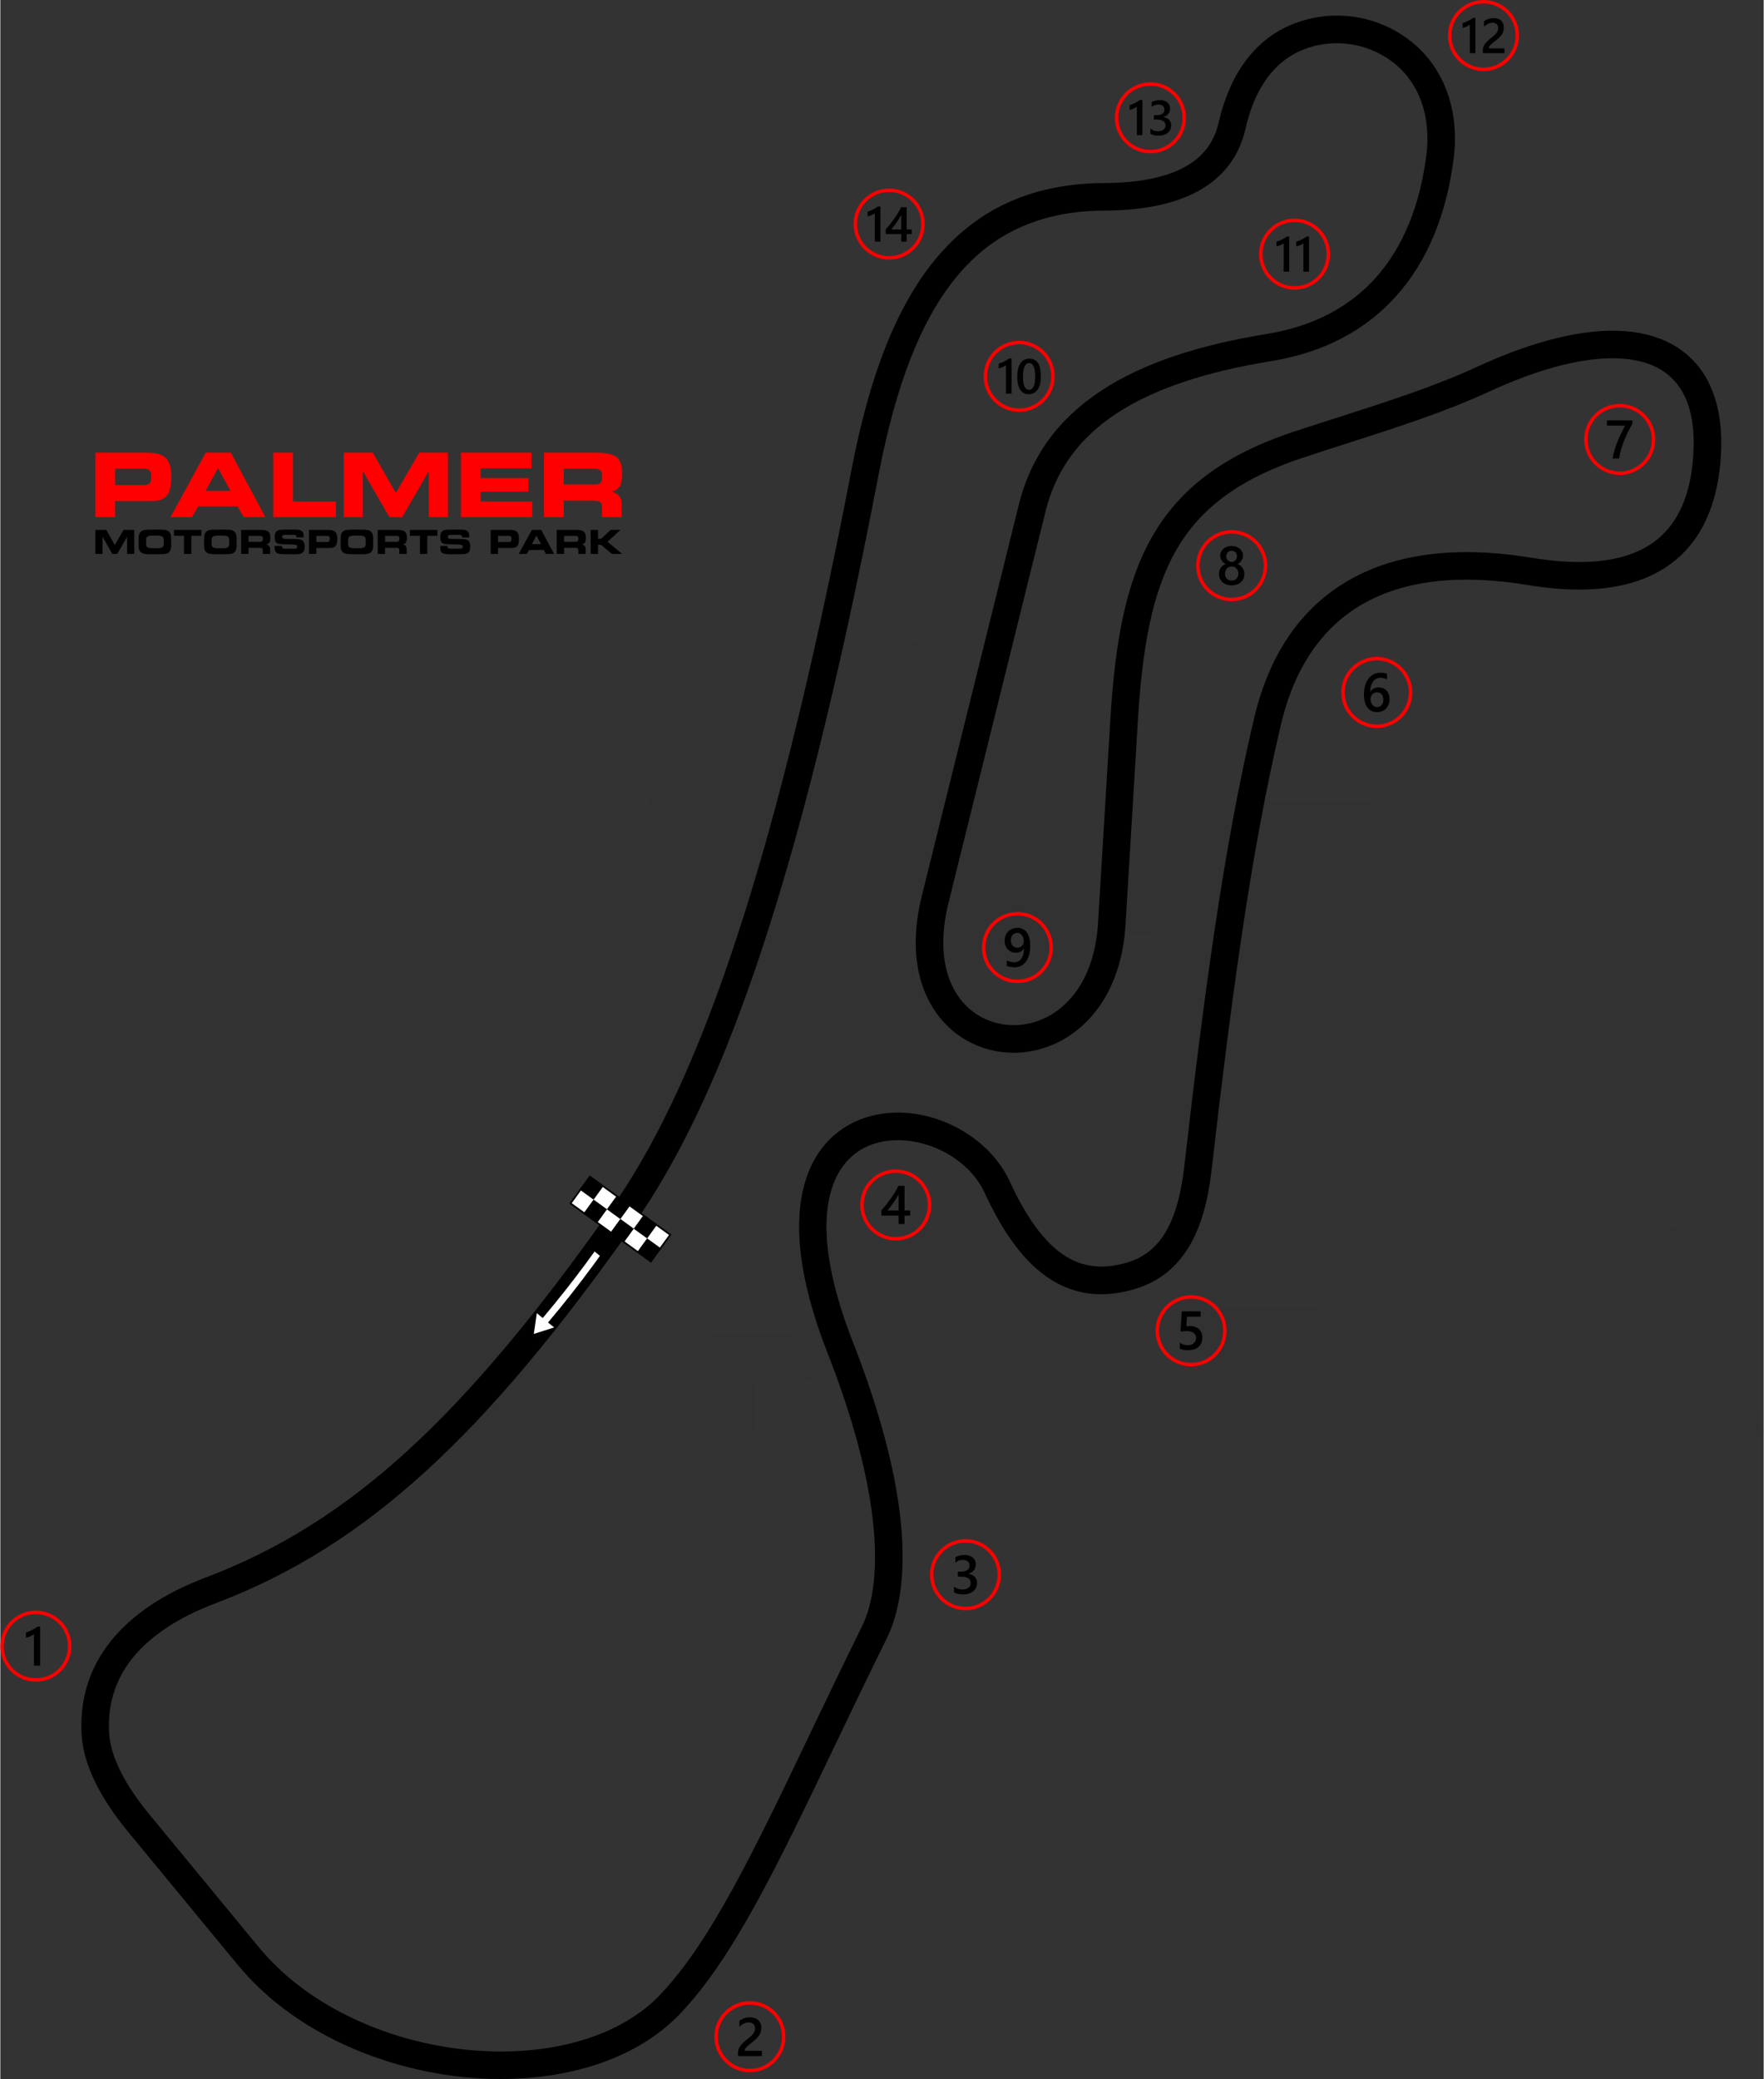 <?xml version="1.0" encoding="UTF-8"?>
<!DOCTYPE svg PUBLIC "-//W3C//DTD SVG 1.1//EN" "http://www.w3.org/Graphics/SVG/1.1/DTD/svg11.dtd">
<!-- Creator: CorelDRAW -->
<svg xmlns="http://www.w3.org/2000/svg" xml:space="preserve" width="2130px" height="2510px" version="1.1" style="shape-rendering:geometricPrecision; text-rendering:geometricPrecision; image-rendering:optimizeQuality; fill-rule:evenodd; clip-rule:evenodd"
viewBox="0 0 407.38 480.24"
 xmlns:xlink="http://www.w3.org/1999/xlink"
 xmlns:xodm="http://www.corel.com/coreldraw/odm/2003">
 <rect x="0" y="0" width="407.38" height="480.24" fill="#333333" stroke="none"/>
 <defs>
  <style type="text/css">
   <![CDATA[
    .str0 {stroke:red;stroke-width:0.8;stroke-miterlimit:22.926}
    .str1 {stroke:black;stroke-width:0.4;stroke-miterlimit:22.926}
    .fil2 {fill:none}
    .fil3 {fill:black}
    .fil4 {fill:white}
    .fil7 {fill:black;fill-rule:nonzero}
    .fil1 {fill:black;fill-rule:nonzero}
    .fil6 {fill:red;fill-rule:nonzero}
    .fil5 {fill:white;fill-rule:nonzero}
    .fil0 {fill:#252223;fill-opacity:0.059}
   ]]>
  </style>
 </defs>
 <g id="Layer_x0020_1">
  <path class="fil0" d="M63.84 332.14c-1.26,0 -2.29,-1.03 -2.29,-2.29l0 -43.85c0,-1.26 1.03,-2.29 2.29,-2.29l7.86 0c1.26,0 2.29,1.03 2.29,2.29l0 18.06 0 16.56 0 0.07 22.23 0c1.66,0 1.95,0.65 0.86,3.2l-3.06 7.07c-0.46,1.05 -0.98,1.18 -1.98,1.18 -9.4,0 -18.8,0 -28.2,0zm150.56 -102.24l30.61 0c3.42,0 5.42,1.51 2.45,6.66l-12.73 22.05c-0.82,1.41 -2.21,2.22 -3.84,2.22 -11.79,0 -23.57,0 -35.35,0 -1.63,0 -3.03,-0.81 -3.85,-2.22l-41.41 -71.74c-0.82,-1.41 -0.82,-3.03 0,-4.44l14.51 -25.14c0.82,-1.41 2.21,-2.22 3.84,-2.22 1.63,0 3.03,0.81 3.85,2.22l41.92 72.61zm-65.79 24.31l12.17 -21.47c0.81,-1.42 2.21,-2.24 3.84,-2.25 1.64,0 3.05,0.81 3.86,2.22l12.39 21.47c0.82,1.41 0.82,3.02 0,4.43 -0.81,1.41 -2.21,2.22 -3.84,2.22l-24.57 0c-1.62,0 -3.01,-0.8 -3.83,-2.2 -0.82,-1.41 -0.83,-3.01 -0.02,-4.42zm63.13 -105.82c1.63,0 3.03,0.81 3.84,2.22l38.09 65.98c0.82,1.41 0.82,3.03 0,4.44 -0.81,1.41 -2.21,2.22 -3.84,2.22l-29.03 0c-1.63,0 -3.03,-0.81 -3.84,-2.22l-23.58 -40.84c-0.74,-1.28 -0.86,-2.39 -0.13,-3.66l14.67 -25.87c0.83,-1.47 2.09,-2.27 3.82,-2.27zm55.34 67.51l-22.1 38.28c-0.82,1.41 -0.82,3.02 0,4.43 0.81,1.41 2.21,2.22 3.84,2.22l29.03 0c1.63,0 3.03,-0.81 3.84,-2.22l38.62 -66.9c0.82,-1.41 0.82,-3.03 0,-4.44 -0.81,-1.41 -2.21,-2.22 -3.84,-2.22l-29.12 0c-4.08,0 -4.22,0.31 -7.61,2.23l-22.92 13.04c-2.25,1.06 -3.11,3.02 -1.9,5.12l4.85 8.4c0.86,1.5 1.05,2.06 3.05,2.06l4.26 0zm-16.91 84.04l-5.56 0c-1.32,0 -1.08,0.28 -2.54,-1.02 -0.94,-0.85 -1.66,-1.52 -2.57,-2.39 -1,-0.97 -0.82,-1.33 0.39,-2.54l9.61 -9.61c0.45,-0.45 0.99,-0.67 1.62,-0.67l9.2 0c1.26,0 2.29,1.03 2.29,2.29l0 43.85c0,1.26 -1.03,2.29 -2.29,2.29l-7.86 0c-1.26,0 -2.29,-1.03 -2.29,-2.29l0 -29.91zm24.05 32.2c-1.26,0 -2.29,-1.03 -2.29,-2.29l0 -6.87c0,-1.26 1.03,-2.29 2.29,-2.29l37.75 0c1.66,0 1.96,0.65 0.86,3.2l-3.06 7.07c-0.45,1.05 -0.98,1.18 -1.97,1.18l-33.58 0zm107.99 -32.4l-8.54 20.88 0 0.07 13.33 0c1.65,0 1.95,0.65 0.86,3.2l-3.07 7.07c-0.45,1.05 -0.98,1.18 -1.97,1.18l-23.46 0c-0.8,0 -1.48,-0.37 -1.91,-1.03 -0.44,-0.66 -0.51,-1.43 -0.2,-2.16l18.8 -44.18c0.37,-0.86 1.17,-1.39 2.11,-1.39l7.84 0c0.94,0 1.74,0.53 2.11,1.39l18.8 44.18c0.86,2.02 0.69,3.19 -1.7,3.19l-8.25 0c-0.95,0 -1.77,-0.55 -2.12,-1.43 -4.2,-10.33 -8.4,-20.66 -12.63,-30.97zm-33.03 -4.58l11.77 0c0.99,0 1.52,-0.13 1.97,-1.18l3.06 -7.07c1.1,-2.55 0.8,-3.2 -0.85,-3.2l-40.16 0c-1,0 -1.52,0.13 -1.97,1.18l-3.07 7.07c-1.09,2.55 -0.79,3.2 0.86,3.2l15.95 0 0 34.67c0,1.27 1.02,2.31 2.29,2.31l7.86 0c1.26,0 2.29,-1.04 2.29,-2.31l0 -34.67zm-74.96 0c-1.26,0 -2.29,-1.03 -2.29,-2.29l0 -6.87c0,-1.26 1.03,-2.29 2.29,-2.29l37.75 0c1.66,0 1.96,0.65 0.86,3.2l-3.06 7.07c-0.45,1.05 -0.98,1.18 -1.97,1.18l-33.58 0zm0 18.32c-1.25,0 -2.29,-1.03 -2.29,-2.29l0 -6.87c0,-1.26 1.03,-2.29 2.29,-2.29l29.99 0c1.65,0 1.95,0.66 0.86,3.2l-3.06 7.07c-0.46,1.06 -0.98,1.18 -1.98,1.18l-25.81 0zm-53.85 16.37l0 -28.63 11.53 11.53c0.44,0.44 0.98,0.67 1.61,0.67l3.32 0c0.63,0 1.17,-0.23 1.62,-0.67l8.08 -8.08 -3.26 0c-1.96,0 -1.55,0.24 -2.94,-1.12l-19.49 -19.17c-0.44,-0.45 -0.99,-0.67 -1.62,-0.67l-9 0c-1.26,0 -2.29,1.03 -2.29,2.29l0 43.85c0,1.26 1.03,2.29 2.29,2.29l7.85 0c1.27,0 2.3,-1.03 2.3,-2.29zm-70.31 -46.14c-1.65,0 -1.95,0.65 -0.86,3.2l3.06 7.07c0.46,1.05 0.98,1.18 1.98,1.18 11.7,0 15.49,0 27.2,0 3.9,0 7.09,1.54 7.09,5.84l0 1.3c0,3.96 -3.25,5.84 -6.89,5.84 -8.36,0 -8.37,0 -15.83,0 -2.23,0 -3.9,1.1 -3.9,3.8l0 17.91c0,1.26 1.03,2.29 2.29,2.29l7.86 0c1.26,0 2.29,-1.03 2.29,-2.29l0 -10.39c4.96,0 2,0 6.96,0 10.71,0 19.79,-5.82 19.79,-17.36l0 -1.3c0,-11.07 -8.31,-17.09 -18.81,-17.09 -13.38,0 -18.85,0 -32.23,0zm-20.87 16.03l-8.55 20.88 0 0.07 13.33 0c1.66,0 1.96,0.65 0.86,3.2l-3.06 7.07c-0.46,1.05 -0.98,1.18 -1.98,1.18l-23.46 0c-0.79,0 -1.47,-0.37 -1.91,-1.03 -0.44,-0.66 -0.51,-1.43 -0.2,-2.16l18.8 -44.18c0.37,-0.86 1.17,-1.39 2.11,-1.39l7.85 0c0.93,0 1.74,0.53 2.1,1.39l18.8 44.18c0.86,2.02 0.69,3.19 -1.69,3.19l-8.26 0c-0.95,0 -1.76,-0.55 -2.12,-1.43 -4.2,-10.33 -8.4,-20.66 -12.62,-30.97z"/>
  <path class="fil1" d="M255.14 48.64c-14.76,0.06 -25.81,5.2 -34.07,15.11 -8.52,10.22 -14.24,25.55 -18.12,45.67 -9.44,49.11 -18.76,85.57 -28.11,113.16 -9.41,27.77 -18.89,46.63 -28.6,60.39 -17.09,24.22 -32.42,42.69 -47.85,56.79 -15.54,14.21 -31.14,23.95 -48.68,30.59 -8.66,3.28 -15.13,7.58 -19.26,12.77 -3.96,4.98 -5.76,10.86 -5.29,17.5 0.19,2.56 1.05,5.38 2.53,8.39 1.6,3.23 3.88,6.64 6.76,10.14l25.26 30.64c1.35,1.63 2.81,3.19 4.37,4.69 11.44,10.94 27.73,17.41 43.78,19.01 15.91,1.59 31.48,-1.61 41.65,-9.99 1.01,-0.83 1.97,-1.72 2.88,-2.68 11.62,-12.15 21.64,-33.07 34.64,-60.26 3.82,-7.98 7.89,-16.48 12.04,-24.88 2.58,-5.23 3.84,-13.43 2.43,-25.17 -1.22,-10.13 -4.42,-22.76 -10.46,-38.18 -8.78,-22.41 -7.75,-37.06 -2.28,-45.6 2.42,-3.76 5.68,-6.35 9.37,-7.91 3.63,-1.54 7.63,-2.06 11.61,-1.71 9.59,0.85 19.32,6.8 23.47,15.82 3.73,8.09 7.78,13.8 12.39,16.92 4.28,2.89 9.21,3.52 15.01,1.7 3.76,-1.18 6.56,-3.52 8.6,-6.94 2.2,-3.71 3.56,-8.7 4.28,-14.89 2.26,-19.62 4.52,-38.04 7.1,-55.3 2.6,-17.35 5.52,-33.55 9.1,-48.64 3.5,-14.77 10.9,-25.49 21.97,-31.81 10.77,-6.14 24.9,-7.97 42.17,-5.12 2.27,0.37 4.49,0.64 6.65,0.81 8.67,0.64 15.68,-0.59 20.75,-3.91 4.92,-3.23 8.14,-8.56 9.4,-16.21 0.2,-1.22 0.35,-2.53 0.46,-3.94 0.43,-5.73 -0.24,-10.35 -1.87,-13.89 -1.24,-2.68 -3.07,-4.75 -5.4,-6.21 -2.43,-1.5 -5.45,-2.39 -9.01,-2.66 -8.05,-0.6 -18.6,1.96 -30.92,7.65 -10.09,4.66 -21.14,8.2 -32.79,11.94 -2.92,0.94 -5.9,1.89 -10.14,3.29 -14.77,4.88 -23.79,11.74 -29.31,21.38 -5.65,9.86 -7.85,22.81 -8.86,39.6l-2.84 46.92c-0.9,14.83 -8.11,23.92 -16.66,27.63 -4,1.73 -8.27,2.29 -12.35,1.7 -4.11,-0.59 -8.03,-2.32 -11.27,-5.17 -6.65,-5.84 -10.38,-16.26 -6.79,-30.78l22.42 -90.42c2.79,-11.24 9.2,-19.87 19.06,-26.35 9.56,-6.3 22.35,-10.51 38.22,-13.09 10.74,-1.74 19.13,-6.23 25.19,-13 6.33,-7.07 10.22,-16.72 11.7,-28.42 0.52,-4.17 0.19,-8.34 -1.13,-12.09 -1.18,-3.38 -3.17,-6.43 -6.07,-8.81 -3.03,-2.51 -6.62,-4.06 -10.37,-4.62 -3.75,-0.55 -7.65,-0.1 -11.28,1.42 -3.33,1.4 -5.94,3.65 -7.97,6.42 -2.4,3.3 -4.01,7.37 -4.98,11.68 -1.48,6.54 -5.23,11.22 -10.78,14.33 -5.6,3.12 -13.02,4.55 -21.75,4.59zm-38.95 11.05c9.51,-11.42 22.14,-17.33 38.93,-17.41 7.67,-0.03 14.05,-1.21 18.68,-3.79 3.95,-2.21 6.62,-5.53 7.67,-10.17 1.15,-5.08 3.09,-9.95 6.05,-14.02 2.69,-3.69 6.19,-6.68 10.66,-8.56 4.71,-1.97 9.77,-2.56 14.64,-1.84 4.88,0.72 9.57,2.75 13.51,6.01 3.82,3.15 6.46,7.17 8.02,11.63 1.64,4.68 2.07,9.85 1.42,14.98 -1.64,12.98 -6.05,23.79 -13.27,31.85 -7.04,7.87 -16.67,13.06 -28.9,15.05 -15.01,2.44 -26.98,6.34 -35.76,12.11 -8.48,5.58 -13.98,12.97 -16.36,22.57l-22.42 90.42c-2.94,11.85 -0.22,20.08 4.79,24.48 2.29,2 5.06,3.23 7.98,3.65 2.96,0.42 6.05,0.02 8.94,-1.23 6.56,-2.84 12.1,-10.1 12.83,-22.17l2.84 -46.93c1.07,-17.73 3.46,-31.53 9.68,-42.38 6.34,-11.06 16.45,-18.85 32.85,-24.27 2.62,-0.87 6.43,-2.09 10.19,-3.29 11.43,-3.67 22.27,-7.14 32.06,-11.67 13.33,-6.15 24.95,-8.9 34.07,-8.22 4.58,0.34 8.57,1.55 11.89,3.61 3.4,2.11 6.04,5.09 7.82,8.95 2.08,4.51 2.95,10.19 2.44,17.02 -0.11,1.53 -0.29,3.02 -0.53,4.49 -1.58,9.54 -5.75,16.3 -12.19,20.52 -6.29,4.12 -14.63,5.68 -24.72,4.93 -2.27,-0.17 -4.67,-0.47 -7.19,-0.88 -15.79,-2.61 -28.52,-1.04 -38.02,4.37 -9.45,5.4 -15.82,14.75 -18.9,27.74 -3.54,14.95 -6.43,30.96 -8.99,48.1 -2.58,17.22 -4.83,35.56 -7.09,55.1 -0.81,7.07 -2.44,12.9 -5.12,17.41 -2.86,4.8 -6.83,8.09 -12.19,9.78 -7.78,2.44 -14.5,1.53 -20.46,-2.5 -5.62,-3.8 -10.4,-10.39 -14.61,-19.54 -3.18,-6.9 -10.74,-11.47 -18.24,-12.13 -3.01,-0.26 -5.98,0.1 -8.59,1.21 -2.54,1.07 -4.8,2.87 -6.48,5.5 -4.48,6.99 -5.06,19.65 2.85,39.85 6.25,15.97 9.58,29.12 10.86,39.74 1.57,13.08 0.02,22.5 -3.05,28.73 -4.51,9.11 -8.38,17.21 -12.02,24.81 -13.26,27.72 -23.47,49.06 -35.76,61.91 -1.07,1.12 -2.22,2.18 -3.45,3.2 -11.52,9.5 -28.82,13.15 -46.32,11.41 -17.36,-1.74 -35.05,-8.79 -47.54,-20.74 -1.72,-1.64 -3.35,-3.4 -4.89,-5.26l-25.25 -30.63c-3.21,-3.9 -5.76,-7.71 -7.56,-11.37 -1.85,-3.75 -2.93,-7.36 -3.18,-10.75 -0.59,-8.28 1.68,-15.64 6.66,-21.91 4.84,-6.09 12.23,-11.07 22,-14.77 16.78,-6.35 31.73,-15.68 46.64,-29.31 15.03,-13.74 30.07,-31.88 46.92,-55.77 9.39,-13.3 18.59,-31.64 27.78,-58.78 9.27,-27.32 18.5,-63.5 27.89,-112.3 4.07,-21.15 10.22,-37.43 19.49,-48.54z"/>
  <g id="_1721590288096">
   <path class="fil2 str0" d="M374.12 93.7c4.31,0 7.81,3.49 7.81,7.81 0,4.31 -3.5,7.81 -7.81,7.81 -4.31,0 -7.81,-3.5 -7.81,-7.81 0,-4.32 3.5,-7.81 7.81,-7.81z"/>
   <path class="fil3" d="M377.07 97.82c-0.37,0.67 -0.72,1.34 -1.05,2 -0.33,0.66 -0.62,1.33 -0.89,1.99 -0.27,0.67 -0.5,1.35 -0.69,2.02 -0.2,0.68 -0.35,1.37 -0.46,2.08l-1.49 0c0.1,-0.63 0.24,-1.26 0.42,-1.89 0.18,-0.63 0.4,-1.25 0.64,-1.88 0.25,-0.63 0.52,-1.26 0.83,-1.9 0.3,-0.63 0.63,-1.28 0.97,-1.92l-4.17 0 0 -1.22 5.89 0 0 0.72z"/>
  </g>
  <g id="_1721590290016">
   <path class="fil2 str0" d="M317.99 152.15c4.31,0 7.81,3.49 7.81,7.81 0,4.31 -3.5,7.8 -7.81,7.8 -4.31,0 -7.81,-3.49 -7.81,-7.8 0,-4.32 3.5,-7.81 7.81,-7.81z"/>
   <path class="fil3" d="M320.95 161.52c0,0.45 -0.07,0.85 -0.22,1.22 -0.14,0.36 -0.35,0.67 -0.6,0.94 -0.26,0.26 -0.57,0.47 -0.92,0.61 -0.36,0.15 -0.74,0.22 -1.16,0.22 -0.44,0 -0.84,-0.08 -1.21,-0.26 -0.38,-0.17 -0.69,-0.42 -0.96,-0.76 -0.27,-0.34 -0.48,-0.77 -0.63,-1.27 -0.14,-0.51 -0.22,-1.1 -0.22,-1.76 0,-0.82 0.1,-1.54 0.29,-2.17 0.2,-0.63 0.47,-1.16 0.81,-1.59 0.33,-0.42 0.74,-0.75 1.19,-0.97 0.46,-0.22 0.96,-0.33 1.49,-0.33 0.33,0 0.63,0.02 0.91,0.07 0.27,0.04 0.49,0.1 0.65,0.18l0 1.29c-0.21,-0.11 -0.43,-0.2 -0.67,-0.27 -0.24,-0.08 -0.51,-0.12 -0.81,-0.12 -0.35,0 -0.67,0.07 -0.96,0.21 -0.29,0.14 -0.54,0.35 -0.75,0.61 -0.21,0.27 -0.38,0.61 -0.5,1 -0.12,0.39 -0.18,0.85 -0.19,1.37l0.04 0c0.19,-0.29 0.44,-0.52 0.77,-0.69 0.32,-0.17 0.7,-0.25 1.13,-0.25 0.39,0 0.73,0.06 1.04,0.18 0.31,0.13 0.58,0.31 0.79,0.55 0.22,0.23 0.39,0.52 0.51,0.86 0.12,0.33 0.18,0.71 0.18,1.13zm-1.44 0.12c0,-0.25 -0.03,-0.48 -0.09,-0.69 -0.06,-0.21 -0.15,-0.39 -0.27,-0.54 -0.12,-0.15 -0.27,-0.27 -0.45,-0.35 -0.18,-0.08 -0.4,-0.12 -0.65,-0.12 -0.24,0 -0.46,0.05 -0.64,0.13 -0.19,0.09 -0.35,0.21 -0.47,0.35 -0.13,0.14 -0.23,0.31 -0.29,0.49 -0.06,0.18 -0.1,0.37 -0.1,0.57 0,0.21 0.04,0.42 0.1,0.64 0.05,0.22 0.15,0.42 0.27,0.6 0.12,0.18 0.28,0.33 0.47,0.44 0.19,0.12 0.42,0.18 0.68,0.18 0.23,0 0.44,-0.05 0.62,-0.13 0.18,-0.09 0.33,-0.21 0.45,-0.36 0.12,-0.15 0.21,-0.33 0.28,-0.53 0.06,-0.21 0.09,-0.44 0.09,-0.68z"/>
  </g>
  <g id="_1721590294912">
   <path class="fil2 str0" d="M275.09 299.6c4.32,0 7.81,3.5 7.81,7.81 0,4.31 -3.49,7.81 -7.81,7.81 -4.31,0 -7.8,-3.5 -7.8,-7.81 0,-4.31 3.49,-7.81 7.8,-7.81z"/>
   <path class="fil3" d="M272.49 311.53l0 -1.37c0.58,0.39 1.17,0.58 1.76,0.58 0.6,0 1.08,-0.15 1.44,-0.45 0.37,-0.31 0.55,-0.71 0.55,-1.22 0,-0.5 -0.18,-0.89 -0.56,-1.17 -0.37,-0.28 -0.9,-0.42 -1.59,-0.42 -0.24,0 -0.72,0.03 -1.45,0.08l0.32 -4.64 4.34 0 0 1.22 -3.16 0 -0.14 2.21c0.28,-0.02 0.54,-0.03 0.77,-0.03 0.93,0 1.65,0.24 2.16,0.72 0.51,0.48 0.77,1.14 0.77,1.97 0,0.87 -0.3,1.57 -0.88,2.1 -0.58,0.52 -1.39,0.78 -2.41,0.78 -0.86,0 -1.5,-0.12 -1.92,-0.36z"/>
  </g>
  <g id="_1721590292320">
   <path class="fil2 str0" d="M222.98 355.93c4.32,0 7.81,3.5 7.81,7.81 0,4.32 -3.49,7.81 -7.81,7.81 -4.31,0 -7.81,-3.49 -7.81,-7.81 0,-4.31 3.5,-7.81 7.81,-7.81z"/>
   <path class="fil3" d="M220.32 367.83l0 -1.35c0.57,0.46 1.22,0.69 1.94,0.69 0.59,0 1.06,-0.14 1.41,-0.4 0.35,-0.27 0.52,-0.63 0.52,-1.08 0,-1 -0.76,-1.5 -2.29,-1.5l-0.68 0 0 -1.15 0.65 0c1.35,0 2.03,-0.47 2.03,-1.41 0,-0.87 -0.53,-1.3 -1.58,-1.3 -0.59,0 -1.15,0.21 -1.67,0.63l0 -1.26c0.6,-0.34 1.31,-0.51 2.12,-0.51 0.78,0 1.41,0.2 1.88,0.59 0.47,0.39 0.71,0.9 0.71,1.51 0,1.16 -0.59,1.91 -1.77,2.24l0 0.02c0.64,0.07 1.14,0.29 1.51,0.67 0.36,0.38 0.55,0.86 0.55,1.43 0,0.8 -0.3,1.43 -0.89,1.92 -0.6,0.49 -1.38,0.73 -2.35,0.73 -0.87,0 -1.57,-0.16 -2.09,-0.47z"/>
  </g>
  <g id="_1721590298512">
   <path class="fil2 str0" d="M206.87 270.53c4.31,0 7.81,3.5 7.81,7.81 0,4.31 -3.5,7.81 -7.81,7.81 -4.31,0 -7.81,-3.5 -7.81,-7.81 0,-4.31 3.5,-7.81 7.81,-7.81z"/>
   <path class="fil3" d="M208.9 273.93l0 5.69 1.31 0 0 1.19 -1.31 0 0 1.93 -1.38 0 0 -1.93 -3.99 0 0 -1.2c0.36,-0.41 0.73,-0.84 1.11,-1.32 0.38,-0.47 0.74,-0.95 1.09,-1.45 0.35,-0.49 0.68,-0.99 0.98,-1.48 0.3,-0.5 0.55,-0.97 0.75,-1.43l1.44 0zm-1.38 5.69l0 -3.7c-0.45,0.81 -0.89,1.51 -1.33,2.11 -0.43,0.59 -0.84,1.13 -1.22,1.59l2.55 0z"/>
  </g>
  <g id="_1721590302304">
   <path class="fil2 str0" d="M284.47 122.86c4.32,0 7.81,3.49 7.81,7.81 0,4.31 -3.49,7.81 -7.81,7.81 -4.31,0 -7.81,-3.5 -7.81,-7.81 0,-4.32 3.5,-7.81 7.81,-7.81z"/>
   <path class="fil3" d="M281.54 132.62c0,-0.26 0.03,-0.5 0.09,-0.74 0.06,-0.24 0.16,-0.46 0.29,-0.66 0.12,-0.2 0.28,-0.38 0.48,-0.54 0.19,-0.16 0.41,-0.29 0.67,-0.38 -0.38,-0.22 -0.68,-0.49 -0.91,-0.82 -0.22,-0.34 -0.34,-0.71 -0.34,-1.11 0,-0.33 0.07,-0.63 0.21,-0.9 0.13,-0.28 0.31,-0.51 0.55,-0.71 0.23,-0.21 0.51,-0.36 0.83,-0.47 0.32,-0.12 0.67,-0.17 1.04,-0.17 0.39,0 0.74,0.05 1.06,0.17 0.32,0.11 0.6,0.27 0.83,0.47 0.24,0.2 0.42,0.44 0.55,0.72 0.14,0.27 0.2,0.57 0.2,0.89 0,0.4 -0.11,0.77 -0.34,1.11 -0.22,0.33 -0.52,0.6 -0.89,0.82 0.25,0.09 0.47,0.22 0.67,0.38 0.19,0.16 0.36,0.34 0.49,0.54 0.13,0.2 0.23,0.42 0.29,0.65 0.07,0.24 0.1,0.49 0.1,0.75 0,0.38 -0.07,0.74 -0.21,1.05 -0.15,0.32 -0.35,0.6 -0.61,0.82 -0.25,0.23 -0.56,0.41 -0.93,0.54 -0.35,0.12 -0.75,0.19 -1.19,0.19 -0.43,0 -0.82,-0.07 -1.18,-0.19 -0.36,-0.13 -0.67,-0.31 -0.93,-0.54 -0.26,-0.22 -0.46,-0.5 -0.6,-0.82 -0.15,-0.31 -0.22,-0.67 -0.22,-1.05zm1.39 -0.12c0,0.25 0.03,0.47 0.1,0.67 0.08,0.2 0.18,0.37 0.32,0.51 0.13,0.14 0.3,0.25 0.49,0.32 0.19,0.07 0.4,0.11 0.63,0.11 0.23,0 0.44,-0.04 0.62,-0.11 0.19,-0.08 0.35,-0.19 0.49,-0.33 0.14,-0.14 0.25,-0.31 0.33,-0.51 0.07,-0.2 0.11,-0.42 0.11,-0.66 0,-0.23 -0.03,-0.44 -0.11,-0.64 -0.07,-0.2 -0.18,-0.37 -0.31,-0.52 -0.14,-0.15 -0.3,-0.26 -0.49,-0.35 -0.19,-0.09 -0.4,-0.13 -0.64,-0.13 -0.22,0 -0.42,0.04 -0.61,0.12 -0.19,0.08 -0.36,0.19 -0.5,0.34 -0.13,0.14 -0.24,0.32 -0.32,0.52 -0.08,0.2 -0.11,0.42 -0.11,0.66zm0.3 -3.99c0,0.19 0.03,0.36 0.09,0.52 0.07,0.15 0.16,0.29 0.27,0.41 0.11,0.12 0.24,0.21 0.39,0.27 0.15,0.07 0.31,0.1 0.48,0.1 0.17,0 0.33,-0.03 0.48,-0.1 0.15,-0.07 0.28,-0.16 0.4,-0.28 0.11,-0.12 0.2,-0.25 0.26,-0.41 0.07,-0.16 0.1,-0.33 0.1,-0.51 0,-0.18 -0.03,-0.35 -0.09,-0.51 -0.07,-0.16 -0.15,-0.3 -0.26,-0.41 -0.11,-0.12 -0.24,-0.21 -0.4,-0.27 -0.15,-0.07 -0.31,-0.1 -0.49,-0.1 -0.18,0 -0.35,0.03 -0.5,0.1 -0.15,0.06 -0.28,0.16 -0.39,0.28 -0.11,0.12 -0.2,0.25 -0.25,0.41 -0.06,0.16 -0.09,0.33 -0.09,0.5z"/>
  </g>
  <g id="_1721590303792">
   <path class="fil2 str0" d="M265.7 19.4c4.31,0 7.81,3.5 7.81,7.81 0,4.31 -3.5,7.81 -7.81,7.81 -4.31,0 -7.81,-3.5 -7.81,-7.81 0,-4.31 3.5,-7.81 7.81,-7.81z"/>
   <path class="fil3" d="M263.85 23.08l0 8.13 -1.28 0 0 -6.56c-0.24,0.17 -0.49,0.31 -0.75,0.43 -0.27,0.11 -0.58,0.22 -0.92,0.31l0 -1.1c0.21,-0.07 0.42,-0.15 0.62,-0.22 0.2,-0.08 0.4,-0.17 0.59,-0.26 0.19,-0.1 0.39,-0.21 0.59,-0.33 0.19,-0.12 0.4,-0.25 0.61,-0.4l0.54 0zm1.84 7.83l0 -1.2c0.52,0.41 1.11,0.61 1.76,0.61 0.53,0 0.95,-0.12 1.26,-0.36 0.32,-0.24 0.48,-0.56 0.48,-0.98 0,-0.9 -0.69,-1.35 -2.07,-1.35l-0.62 0 0 -1.03 0.59 0c1.23,0 1.84,-0.42 1.84,-1.27 0,-0.79 -0.48,-1.18 -1.43,-1.18 -0.54,0 -1.04,0.19 -1.5,0.57l0 -1.14c0.53,-0.3 1.17,-0.46 1.91,-0.46 0.7,0 1.27,0.18 1.69,0.54 0.43,0.35 0.64,0.8 0.64,1.36 0,1.05 -0.53,1.72 -1.59,2.02l0 0.02c0.57,0.06 1.02,0.26 1.35,0.6 0.34,0.35 0.5,0.78 0.5,1.3 0,0.71 -0.27,1.29 -0.8,1.72 -0.54,0.44 -1.24,0.66 -2.12,0.66 -0.79,0 -1.42,-0.14 -1.89,-0.43z"/>
  </g>
  <g id="_1721590302400">
   <path class="fil2 str0" d="M234.98 211.07c4.31,0 7.8,3.5 7.8,7.81 0,4.32 -3.49,7.81 -7.8,7.81 -4.32,0 -7.81,-3.49 -7.81,-7.81 0,-4.31 3.49,-7.81 7.81,-7.81z"/>
   <path class="fil3" d="M237.93 218.4c0,0.88 -0.1,1.64 -0.29,2.28 -0.19,0.63 -0.45,1.15 -0.78,1.56 -0.34,0.41 -0.73,0.71 -1.18,0.91 -0.45,0.19 -0.93,0.29 -1.44,0.29 -0.17,0 -0.34,-0.01 -0.51,-0.03 -0.17,-0.02 -0.33,-0.05 -0.49,-0.08 -0.15,-0.03 -0.29,-0.07 -0.42,-0.11 -0.12,-0.04 -0.22,-0.07 -0.31,-0.11l0 -1.29c0.09,0.06 0.2,0.11 0.33,0.17 0.12,0.05 0.26,0.1 0.41,0.15 0.15,0.04 0.3,0.07 0.47,0.1 0.16,0.03 0.31,0.04 0.47,0.04 0.34,0 0.66,-0.07 0.95,-0.2 0.28,-0.14 0.52,-0.34 0.72,-0.61 0.2,-0.26 0.36,-0.59 0.47,-0.99 0.11,-0.39 0.16,-0.85 0.16,-1.37l-0.02 0c-0.08,0.13 -0.17,0.25 -0.3,0.37 -0.12,0.12 -0.26,0.22 -0.41,0.31 -0.16,0.09 -0.33,0.16 -0.52,0.21 -0.19,0.05 -0.39,0.08 -0.61,0.08 -0.37,0 -0.71,-0.06 -1.03,-0.2 -0.32,-0.12 -0.59,-0.31 -0.83,-0.54 -0.23,-0.24 -0.41,-0.53 -0.55,-0.87 -0.13,-0.34 -0.2,-0.72 -0.2,-1.14 0,-0.46 0.08,-0.87 0.23,-1.24 0.15,-0.37 0.36,-0.69 0.63,-0.95 0.26,-0.26 0.58,-0.46 0.94,-0.6 0.36,-0.14 0.75,-0.21 1.17,-0.21 0.4,0 0.78,0.07 1.13,0.22 0.35,0.15 0.66,0.39 0.93,0.71 0.27,0.33 0.48,0.75 0.64,1.27 0.16,0.51 0.24,1.14 0.24,1.87zm-1.49 -0.94c0,-0.29 -0.04,-0.56 -0.11,-0.8 -0.08,-0.24 -0.18,-0.45 -0.32,-0.62 -0.13,-0.18 -0.3,-0.31 -0.48,-0.4 -0.19,-0.1 -0.39,-0.15 -0.61,-0.15 -0.2,0 -0.39,0.04 -0.56,0.12 -0.18,0.08 -0.34,0.2 -0.47,0.35 -0.13,0.14 -0.24,0.32 -0.32,0.53 -0.08,0.21 -0.11,0.44 -0.11,0.7 0,0.27 0.03,0.52 0.11,0.73 0.07,0.22 0.18,0.39 0.32,0.54 0.13,0.15 0.29,0.26 0.48,0.33 0.19,0.08 0.41,0.12 0.63,0.12 0.21,0 0.4,-0.04 0.57,-0.12 0.18,-0.07 0.33,-0.18 0.46,-0.31 0.13,-0.12 0.23,-0.28 0.3,-0.45 0.07,-0.18 0.11,-0.37 0.11,-0.57z"/>
  </g>
  <g id="_1721590305424">
   <path class="fil2 str0" d="M235.37 79.12c4.32,0 7.81,3.5 7.81,7.81 0,4.32 -3.49,7.81 -7.81,7.81 -4.31,0 -7.8,-3.49 -7.8,-7.81 0,-4.31 3.49,-7.81 7.8,-7.81z"/>
   <path class="fil3" d="M233.62 82.8l0 8.13 -1.29 0 0 -6.55c-0.23,0.16 -0.48,0.31 -0.75,0.42 -0.27,0.12 -0.57,0.22 -0.92,0.31l0 -1.1c0.22,-0.07 0.42,-0.14 0.62,-0.22 0.2,-0.08 0.4,-0.17 0.59,-0.26 0.2,-0.1 0.39,-0.21 0.59,-0.32 0.2,-0.12 0.4,-0.26 0.62,-0.41l0.54 0zm3.95 8.26c-0.82,0 -1.47,-0.33 -1.93,-1.01 -0.47,-0.68 -0.7,-1.66 -0.7,-2.93 0,-1.41 0.24,-2.47 0.73,-3.19 0.48,-0.72 1.18,-1.08 2.09,-1.08 1.75,0 2.63,1.35 2.63,4.07 0,1.35 -0.25,2.37 -0.74,3.08 -0.5,0.71 -1.19,1.06 -2.08,1.06zm0.13 -7.19c-0.96,0 -1.44,1.06 -1.44,3.19 0,1.99 0.47,2.98 1.41,2.98 0.94,0 1.4,-1.01 1.4,-3.03 0,-2.09 -0.45,-3.14 -1.37,-3.14z"/>
  </g>
  <g id="_1721590321024">
   <path class="fil2 str0" d="M342.65 0.4c4.31,0 7.81,3.49 7.81,7.81 0,4.31 -3.5,7.81 -7.81,7.81 -4.31,0 -7.81,-3.5 -7.81,-7.81 0,-4.32 3.5,-7.81 7.81,-7.81z"/>
   <path class="fil3" d="M340.78 4.14l0 8.13 -1.28 0 0 -6.55c-0.24,0.16 -0.49,0.31 -0.76,0.42 -0.26,0.12 -0.57,0.22 -0.91,0.31l0 -1.1c0.21,-0.07 0.42,-0.14 0.62,-0.22 0.2,-0.08 0.4,-0.16 0.59,-0.26 0.19,-0.1 0.39,-0.21 0.59,-0.32 0.19,-0.12 0.4,-0.26 0.61,-0.41l0.54 0zm6.7 8.13l-4.99 0 0 -0.61c0,-0.25 0.03,-0.49 0.1,-0.71 0.07,-0.22 0.17,-0.43 0.28,-0.62 0.12,-0.19 0.26,-0.38 0.42,-0.55 0.16,-0.17 0.33,-0.34 0.51,-0.5 0.18,-0.16 0.37,-0.32 0.55,-0.47 0.19,-0.15 0.38,-0.29 0.56,-0.45 0.17,-0.14 0.32,-0.28 0.46,-0.42 0.15,-0.14 0.26,-0.28 0.36,-0.43 0.11,-0.15 0.18,-0.3 0.24,-0.47 0.05,-0.16 0.08,-0.34 0.08,-0.54 0,-0.21 -0.03,-0.39 -0.1,-0.55 -0.06,-0.15 -0.15,-0.29 -0.27,-0.39 -0.11,-0.11 -0.25,-0.19 -0.41,-0.24 -0.16,-0.05 -0.33,-0.08 -0.52,-0.08 -0.33,0 -0.66,0.08 -0.99,0.23 -0.34,0.15 -0.67,0.38 -0.98,0.68l0 -1.24c0.17,-0.12 0.33,-0.22 0.5,-0.31 0.16,-0.1 0.34,-0.17 0.51,-0.23 0.18,-0.06 0.37,-0.11 0.56,-0.14 0.2,-0.03 0.41,-0.04 0.63,-0.04 0.36,0 0.69,0.04 0.98,0.14 0.29,0.09 0.54,0.23 0.75,0.41 0.2,0.19 0.36,0.42 0.47,0.69 0.12,0.27 0.17,0.59 0.17,0.94 0,0.32 -0.04,0.61 -0.12,0.87 -0.08,0.26 -0.19,0.5 -0.33,0.72 -0.15,0.22 -0.33,0.43 -0.53,0.63 -0.21,0.2 -0.44,0.41 -0.7,0.62 -0.21,0.17 -0.42,0.34 -0.64,0.5 -0.21,0.17 -0.4,0.33 -0.57,0.49 -0.17,0.15 -0.31,0.31 -0.41,0.47 -0.11,0.15 -0.16,0.31 -0.16,0.47l0 0.03 3.59 0 0 1.1z"/>
  </g>
  <g id="_1721590323664">
   <path class="fil2 str0" d="M8.21 372.45c4.31,0 7.81,3.49 7.81,7.81 0,4.31 -3.5,7.8 -7.81,7.8 -4.32,0 -7.81,-3.49 -7.81,-7.8 0,-4.32 3.49,-7.81 7.81,-7.81z"/>
   <path class="fil3" d="M9.2 375.75l0 9.01 -1.43 0 0 -7.26c-0.26,0.18 -0.53,0.34 -0.83,0.47 -0.3,0.13 -0.64,0.24 -1.02,0.34l0 -1.22c0.24,-0.08 0.47,-0.16 0.69,-0.24 0.22,-0.09 0.44,-0.19 0.65,-0.29 0.22,-0.11 0.44,-0.23 0.66,-0.36 0.21,-0.13 0.44,-0.28 0.68,-0.45l0.6 0z"/>
  </g>
  <g id="_1721590325344">
   <path class="fil2 str0" d="M173.17 462.66c4.31,0 7.81,3.5 7.81,7.81 0,4.32 -3.5,7.81 -7.81,7.81 -4.31,0 -7.81,-3.49 -7.81,-7.81 0,-4.31 3.5,-7.81 7.81,-7.81z"/>
   <path class="fil3" d="M175.94 474.95l-5.53 0 0 -0.68c0,-0.28 0.04,-0.54 0.11,-0.78 0.08,-0.25 0.19,-0.47 0.32,-0.69 0.13,-0.21 0.28,-0.42 0.46,-0.61 0.17,-0.19 0.36,-0.37 0.56,-0.55 0.2,-0.18 0.41,-0.35 0.62,-0.52 0.21,-0.16 0.41,-0.33 0.61,-0.5 0.19,-0.16 0.36,-0.31 0.52,-0.47 0.15,-0.15 0.29,-0.31 0.4,-0.48 0.11,-0.16 0.19,-0.33 0.26,-0.51 0.06,-0.19 0.09,-0.38 0.09,-0.6 0,-0.23 -0.04,-0.43 -0.11,-0.61 -0.07,-0.17 -0.17,-0.32 -0.3,-0.43 -0.13,-0.12 -0.28,-0.21 -0.46,-0.27 -0.17,-0.06 -0.37,-0.09 -0.58,-0.09 -0.36,0 -0.72,0.09 -1.1,0.25 -0.37,0.17 -0.73,0.42 -1.07,0.76l0 -1.37c0.18,-0.14 0.36,-0.25 0.55,-0.35 0.18,-0.1 0.37,-0.19 0.57,-0.25 0.19,-0.07 0.4,-0.12 0.62,-0.16 0.21,-0.03 0.45,-0.05 0.69,-0.05 0.4,0 0.76,0.06 1.08,0.16 0.33,0.11 0.6,0.26 0.83,0.46 0.23,0.21 0.41,0.46 0.53,0.76 0.13,0.3 0.19,0.65 0.19,1.05 0,0.35 -0.04,0.67 -0.13,0.96 -0.09,0.28 -0.21,0.55 -0.37,0.79 -0.17,0.25 -0.36,0.48 -0.59,0.7 -0.23,0.22 -0.49,0.45 -0.77,0.69 -0.24,0.19 -0.47,0.38 -0.71,0.56 -0.24,0.18 -0.45,0.36 -0.64,0.53 -0.18,0.18 -0.34,0.35 -0.45,0.53 -0.12,0.17 -0.18,0.34 -0.18,0.52l0 0.03 3.98 0 0 1.22z"/>
  </g>
  <g id="_1721590331152">
   <g>
    <rect class="fil3" transform="matrix(1.182 0.856 -0.856 1.182 136.209 271.791)" width="2.62" height="2.62"/>
    <rect class="fil4" transform="matrix(1.182 0.856 -0.856 1.182 139.301 274.03)" width="2.62" height="2.62"/>
    <rect class="fil3" transform="matrix(1.182 0.856 -0.856 1.182 142.392 276.27)" width="2.62" height="2.62"/>
    <rect class="fil4" transform="matrix(1.182 0.856 -0.856 1.182 145.484 278.509)" width="2.62" height="2.62"/>
    <rect class="fil3" transform="matrix(1.182 0.856 -0.856 1.182 148.576 280.749)" width="2.62" height="2.62"/>
    <rect class="fil4" transform="matrix(1.182 0.856 -0.856 1.182 151.668 282.988)" width="2.62" height="2.62"/>
    <rect class="fil4" transform="matrix(1.182 0.856 -0.856 1.182 133.969 274.883)" width="2.62" height="2.62"/>
    <rect class="fil3" transform="matrix(1.182 0.856 -0.856 1.182 137.061 277.122)" width="2.62" height="2.62"/>
    <rect class="fil4" transform="matrix(1.182 0.856 -0.856 1.182 140.153 279.362)" width="2.62" height="2.62"/>
    <rect class="fil3" transform="matrix(1.182 0.856 -0.856 1.182 143.245 281.601)" width="2.62" height="2.62"/>
    <rect class="fil4" transform="matrix(1.182 0.856 -0.856 1.182 146.336 283.841)" width="2.62" height="2.62"/>
    <rect class="fil3" transform="matrix(1.182 0.856 -0.856 1.182 149.428 286.08)" width="2.62" height="2.62"/>
   </g>
   <polygon class="fil2 str1" points="154.76,285.23 152.52,288.32 150.28,291.41 147.19,289.17 144.1,286.93 141.01,284.69 137.91,282.45 134.82,280.21 131.73,277.97 133.97,274.88 136.21,271.79 139.3,274.03 142.39,276.27 145.48,278.51 148.58,280.75 151.67,282.99 "/>
  </g>
  <g id="_1736229669408">
   <path class="fil2 str0" d="M205.34 43.95c4.31,0 7.81,3.49 7.81,7.81 0,4.31 -3.5,7.8 -7.81,7.8 -4.31,0 -7.81,-3.49 -7.81,-7.8 0,-4.32 3.5,-7.81 7.81,-7.81z"/>
   <path class="fil3" d="M203.32 47.69l0 8.13 -1.29 0 0 -6.55c-0.23,0.16 -0.48,0.3 -0.75,0.42 -0.27,0.12 -0.57,0.22 -0.92,0.31l0 -1.1c0.22,-0.07 0.43,-0.14 0.62,-0.22 0.2,-0.08 0.4,-0.17 0.59,-0.26 0.2,-0.1 0.39,-0.21 0.59,-0.32 0.2,-0.12 0.41,-0.26 0.62,-0.41l0.54 0zm6.07 0.18l0 5.13 1.18 0 0 1.07 -1.18 0 0 1.75 -1.25 0 0 -1.75 -3.6 0 0 -1.08c0.33,-0.37 0.66,-0.76 1,-1.19 0.35,-0.42 0.67,-0.86 0.99,-1.31 0.32,-0.44 0.61,-0.89 0.88,-1.33 0.27,-0.45 0.5,-0.88 0.68,-1.29l1.3 0zm-1.25 5.13l0 -3.34c-0.4,0.73 -0.8,1.36 -1.19,1.9 -0.4,0.54 -0.77,1.02 -1.11,1.44l2.3 0z"/>
  </g>
  <g id="_1736229668448">
   <path class="fil2 str0" d="M299 50.89c4.32,0 7.81,3.49 7.81,7.81 0,4.31 -3.49,7.81 -7.81,7.81 -4.31,0 -7.8,-3.5 -7.8,-7.81 0,-4.32 3.49,-7.81 7.8,-7.81z"/>
   <path class="fil3" d="M297.77 54.63l0 8.13 -1.28 0 0 -6.55c-0.24,0.16 -0.49,0.31 -0.76,0.42 -0.26,0.12 -0.57,0.22 -0.91,0.31l0 -1.1c0.21,-0.07 0.42,-0.14 0.62,-0.22 0.2,-0.08 0.39,-0.16 0.59,-0.26 0.19,-0.1 0.39,-0.21 0.59,-0.32 0.19,-0.12 0.4,-0.26 0.61,-0.41l0.54 0zm4.57 0l0 8.13 -1.29 0 0 -6.55c-0.23,0.16 -0.48,0.31 -0.75,0.42 -0.26,0.12 -0.57,0.22 -0.92,0.31l0 -1.1c0.22,-0.07 0.43,-0.14 0.63,-0.22 0.2,-0.08 0.39,-0.16 0.59,-0.26 0.19,-0.1 0.39,-0.21 0.58,-0.32 0.2,-0.12 0.41,-0.26 0.62,-0.41l0.54 0z"/>
  </g>
  <path class="fil5" d="M126.53 305.49c3.67,-4.33 7.18,-8.8 10.54,-13.38 0.48,-0.67 0.97,-1.34 1.45,-2.01l-1.23 -1.02c-0.66,0.92 -1.33,1.84 -2,2.76 -3.19,4.31 -6.51,8.52 -9.98,12.62l-1.37 -1.13 -0.69 4.8 4.7 -1.5 -1.42 -1.14z"/>
  <g id="_1736229687600">
   <path class="fil6" d="M33.23 108.27l-6.7 0 0 3.77 6.7 0c0.61,0 1.03,-0.15 1.28,-0.44 0.24,-0.3 0.36,-0.83 0.36,-1.59 0,-0.61 -0.13,-1.05 -0.39,-1.32 -0.26,-0.28 -0.67,-0.42 -1.25,-0.42zm0.16 -3.71c1.01,0 1.82,0.05 2.43,0.14 0.6,0.1 1.11,0.26 1.53,0.48 0.76,0.4 1.3,0.98 1.64,1.76 0.34,0.78 0.51,1.85 0.51,3.22 0,2.04 -0.34,3.48 -1.02,4.32 -0.68,0.85 -1.83,1.27 -3.45,1.27l-8.5 0 0 3.71 -4.57 0 0 -14.9 11.43 0zm14.05 8.83l5.73 0 -2.89 -5.27 -2.84 5.27zm-3.17 6.07l-4.96 0 8.13 -14.9 5.81 0 7.99 14.9 -5 0 -1.44 -2.48 -9.08 0 -1.45 2.48zm23.34 -3.61l9.92 0 0 3.61 -14.47 0 0 -14.9 4.55 0 0 11.29zm16.15 3.61l-4.43 0 0 -14.9 6.72 0 5.32 9.31 5.4 -9.31 6.63 0 0 14.9 -4.41 0 0 -10.62 -6.15 10.62 -2.97 0 -6.11 -10.62 0 10.62zm38.95 -11.27l-11.73 0 0 2.25 11.05 0 0 3.14 -11.05 0 0 2.27 11.91 0 0 3.61 -16.46 0 0 -14.9 16.28 0 0 3.63zm14.69 0.08l-7.23 0 0 3.65 7.23 0c0.61,0 1.04,-0.14 1.28,-0.43 0.24,-0.28 0.36,-0.79 0.36,-1.54 0,-0.58 -0.13,-1.01 -0.39,-1.28 -0.26,-0.27 -0.67,-0.4 -1.25,-0.4zm0.17 -3.71c2.36,0 3.97,0.35 4.82,1.05 0.86,0.7 1.28,1.98 1.28,3.84 0,1.28 -0.19,2.24 -0.57,2.87 -0.37,0.62 -1.01,1.04 -1.91,1.26 0.79,0.19 1.38,0.51 1.77,0.99 0.4,0.47 0.6,1.09 0.6,1.84l0 3.05 -4.56 0 0 -2.27c0,-0.59 -0.13,-0.99 -0.41,-1.21 -0.28,-0.22 -0.82,-0.33 -1.64,-0.33l-6.78 0 0 3.81 -4.57 0 0 -14.9 11.97 0z"/>
   <path class="fil7" d="M23.61 127.96l-1.65 0 0 -5.56 2.51 0 1.98 3.48 2.01 -3.48 2.48 0 0 5.56 -1.65 0 0 -3.96 -2.29 3.96 -1.11 0 -2.28 -3.96 0 3.96zm11.11 0.07c-0.65,0 -1.12,-0.03 -1.43,-0.09 -0.3,-0.06 -0.54,-0.16 -0.73,-0.3 -0.21,-0.16 -0.37,-0.37 -0.46,-0.62 -0.1,-0.26 -0.15,-0.6 -0.15,-1.03l0 -1.51c0,-0.47 0.05,-0.84 0.15,-1.11 0.09,-0.27 0.25,-0.49 0.46,-0.65 0.19,-0.14 0.43,-0.24 0.74,-0.3 0.31,-0.05 0.78,-0.08 1.41,-0.08l2 0c0.63,0 1.11,0.03 1.42,0.08 0.31,0.06 0.56,0.17 0.74,0.3 0.21,0.16 0.36,0.38 0.46,0.65 0.09,0.27 0.14,0.62 0.14,1.04l0 1.55c0,0.43 -0.05,0.77 -0.14,1.04 -0.1,0.27 -0.25,0.48 -0.46,0.64 -0.18,0.14 -0.43,0.24 -0.74,0.3 -0.3,0.06 -0.78,0.09 -1.42,0.09l-1.99 0zm0.46 -1.39l1.08 0c0.6,0 1,-0.08 1.19,-0.23 0.2,-0.15 0.3,-0.43 0.3,-0.83l0 -0.79c0,-0.41 -0.1,-0.69 -0.3,-0.84 -0.19,-0.15 -0.59,-0.22 -1.19,-0.22l-1.09 0c-0.61,0 -1.01,0.07 -1.2,0.23 -0.19,0.15 -0.29,0.43 -0.29,0.86l0 0.77c0,0.4 0.1,0.68 0.3,0.83 0.2,0.14 0.6,0.22 1.2,0.22zm8.95 1.32l-1.7 0 0 -4.19 -2.32 0 0 -1.37 6.34 0 0 1.37 -2.32 0 0 4.19zm5.71 0.07c-0.65,0 -1.12,-0.03 -1.42,-0.09 -0.3,-0.06 -0.55,-0.16 -0.74,-0.3 -0.21,-0.16 -0.37,-0.37 -0.46,-0.62 -0.1,-0.26 -0.14,-0.6 -0.14,-1.03l0 -1.51c0,-0.47 0.04,-0.84 0.14,-1.11 0.09,-0.27 0.25,-0.49 0.46,-0.65 0.19,-0.14 0.44,-0.24 0.75,-0.3 0.31,-0.05 0.78,-0.08 1.41,-0.08l1.99 0c0.64,0 1.11,0.03 1.42,0.08 0.31,0.06 0.56,0.17 0.75,0.3 0.2,0.16 0.35,0.38 0.45,0.65 0.09,0.27 0.14,0.62 0.14,1.04l0 1.55c0,0.43 -0.05,0.77 -0.14,1.04 -0.1,0.27 -0.25,0.48 -0.45,0.64 -0.19,0.14 -0.44,0.24 -0.74,0.3 -0.31,0.06 -0.78,0.09 -1.43,0.09l-1.99 0zm0.46 -1.39l1.08 0c0.6,0 1,-0.08 1.2,-0.23 0.19,-0.15 0.29,-0.43 0.29,-0.83l0 -0.79c0,-0.41 -0.1,-0.69 -0.29,-0.84 -0.2,-0.15 -0.6,-0.22 -1.2,-0.22l-1.08 0c-0.62,0 -1.02,0.07 -1.21,0.23 -0.19,0.15 -0.28,0.43 -0.28,0.86l0 0.77c0,0.4 0.1,0.68 0.3,0.83 0.2,0.14 0.6,0.22 1.19,0.22zm9.74 -2.85l-2.69 0 0 1.36 2.69 0c0.23,0 0.39,-0.05 0.48,-0.16 0.09,-0.11 0.14,-0.3 0.14,-0.57 0,-0.22 -0.05,-0.38 -0.15,-0.48 -0.1,-0.1 -0.25,-0.15 -0.47,-0.15zm0.07 -1.39c0.88,0 1.48,0.14 1.8,0.4 0.31,0.26 0.47,0.73 0.47,1.43 0,0.48 -0.07,0.83 -0.21,1.07 -0.14,0.23 -0.38,0.39 -0.71,0.47 0.29,0.07 0.51,0.19 0.66,0.37 0.15,0.18 0.22,0.4 0.22,0.68l0 1.14 -1.7 0 0 -0.84c0,-0.22 -0.05,-0.37 -0.15,-0.46 -0.11,-0.08 -0.31,-0.12 -0.61,-0.12l-2.53 0 0 1.42 -1.71 0 0 -5.56 4.47 0zm3.28 3.71l1.68 0 0 0.1c0,0.21 0.05,0.35 0.15,0.43 0.1,0.07 0.32,0.11 0.64,0.11l2.13 0c0.21,0 0.36,-0.04 0.45,-0.11 0.09,-0.07 0.14,-0.19 0.14,-0.35 0,-0.17 -0.06,-0.29 -0.16,-0.36 -0.1,-0.07 -0.33,-0.12 -0.67,-0.15l-2.66 -0.06c-0.67,-0.02 -1.12,-0.14 -1.35,-0.38 -0.24,-0.23 -0.36,-0.66 -0.36,-1.28 0,-0.31 0.03,-0.58 0.1,-0.78 0.06,-0.21 0.16,-0.38 0.3,-0.52 0.16,-0.15 0.37,-0.26 0.63,-0.33 0.26,-0.06 0.69,-0.09 1.28,-0.09l2.59 0c0.64,0 1.1,0.11 1.38,0.35 0.29,0.23 0.43,0.61 0.43,1.14 0,0.03 0,0.07 0,0.11 0,0.04 -0.01,0.1 -0.02,0.19l-1.63 0 0 -0.02c0,-0.18 -0.05,-0.32 -0.14,-0.41 -0.1,-0.1 -0.24,-0.14 -0.42,-0.14l-1.96 0c-0.32,0 -0.54,0.03 -0.64,0.1 -0.11,0.06 -0.16,0.17 -0.16,0.33 0,0.16 0.05,0.28 0.14,0.35 0.1,0.07 0.27,0.12 0.52,0.14l2.8 0.04c0.63,0.02 1.08,0.16 1.34,0.43 0.26,0.27 0.39,0.73 0.39,1.38 0,0.38 -0.05,0.68 -0.14,0.89 -0.1,0.22 -0.26,0.4 -0.49,0.55 -0.15,0.09 -0.35,0.16 -0.6,0.2 -0.26,0.04 -0.63,0.06 -1.12,0.06l-2.26 0c-0.93,0 -1.55,-0.1 -1.86,-0.31 -0.31,-0.21 -0.47,-0.6 -0.47,-1.17 0,-0.03 0,-0.08 0.01,-0.16 0,-0.07 0,-0.17 0.01,-0.28zm12.12 -2.32l-2.5 0 0 1.41 2.5 0c0.22,0 0.38,-0.06 0.47,-0.17 0.1,-0.11 0.14,-0.31 0.14,-0.59 0,-0.23 -0.05,-0.39 -0.14,-0.5 -0.1,-0.1 -0.26,-0.15 -0.47,-0.15zm0.06 -1.39c0.38,0 0.68,0.02 0.9,0.06 0.23,0.04 0.42,0.09 0.58,0.18 0.28,0.14 0.48,0.36 0.61,0.65 0.12,0.29 0.19,0.69 0.19,1.2 0,0.76 -0.13,1.3 -0.38,1.62 -0.26,0.31 -0.69,0.47 -1.29,0.47l-3.17 0 0 1.38 -1.71 0 0 -5.56 4.27 0zm5.82 5.63c-0.65,0 -1.13,-0.03 -1.43,-0.09 -0.3,-0.06 -0.54,-0.16 -0.73,-0.3 -0.22,-0.16 -0.37,-0.37 -0.47,-0.62 -0.09,-0.26 -0.14,-0.6 -0.14,-1.03l0 -1.51c0,-0.47 0.05,-0.84 0.14,-1.11 0.1,-0.27 0.25,-0.49 0.47,-0.65 0.18,-0.14 0.43,-0.24 0.74,-0.3 0.31,-0.05 0.78,-0.08 1.41,-0.08l2 0c0.63,0 1.1,0.03 1.42,0.08 0.31,0.06 0.56,0.17 0.74,0.3 0.21,0.16 0.36,0.38 0.45,0.65 0.1,0.27 0.15,0.62 0.15,1.04l0 1.55c0,0.43 -0.05,0.77 -0.15,1.04 -0.09,0.27 -0.24,0.48 -0.45,0.64 -0.19,0.14 -0.43,0.24 -0.74,0.3 -0.31,0.06 -0.78,0.09 -1.42,0.09l-1.99 0zm0.46 -1.39l1.08 0c0.6,0 1,-0.08 1.19,-0.23 0.2,-0.15 0.3,-0.43 0.3,-0.83l0 -0.79c0,-0.41 -0.1,-0.69 -0.3,-0.84 -0.19,-0.15 -0.59,-0.22 -1.19,-0.22l-1.09 0c-0.61,0 -1.01,0.07 -1.2,0.23 -0.19,0.15 -0.29,0.43 -0.29,0.86l0 0.77c0,0.4 0.1,0.68 0.3,0.83 0.2,0.14 0.6,0.22 1.2,0.22zm9.74 -2.85l-2.7 0 0 1.36 2.7 0c0.22,0 0.38,-0.05 0.47,-0.16 0.09,-0.11 0.14,-0.3 0.14,-0.57 0,-0.22 -0.05,-0.38 -0.14,-0.48 -0.1,-0.1 -0.26,-0.15 -0.47,-0.15zm0.06 -1.39c0.88,0 1.48,0.14 1.8,0.4 0.32,0.26 0.48,0.73 0.48,1.43 0,0.48 -0.07,0.83 -0.21,1.07 -0.15,0.23 -0.38,0.39 -0.72,0.47 0.3,0.07 0.52,0.19 0.66,0.37 0.15,0.18 0.22,0.4 0.22,0.68l0 1.14 -1.69 0 0 -0.84c0,-0.22 -0.06,-0.37 -0.16,-0.46 -0.1,-0.08 -0.31,-0.12 -0.61,-0.12l-2.53 0 0 1.42 -1.7 0 0 -5.56 4.46 0zm6.99 5.56l-1.69 0 0 -4.19 -2.33 0 0 -1.37 6.35 0 0 1.37 -2.33 0 0 4.19zm3.01 -1.85l1.67 0 0 0.1c0,0.21 0.05,0.35 0.16,0.43 0.1,0.07 0.31,0.11 0.64,0.11l2.13 0c0.21,0 0.36,-0.04 0.45,-0.11 0.09,-0.07 0.13,-0.19 0.13,-0.35 0,-0.17 -0.05,-0.29 -0.15,-0.36 -0.11,-0.07 -0.33,-0.12 -0.67,-0.15l-2.66 -0.06c-0.67,-0.02 -1.12,-0.14 -1.36,-0.38 -0.23,-0.23 -0.35,-0.66 -0.35,-1.28 0,-0.31 0.03,-0.58 0.09,-0.78 0.07,-0.21 0.17,-0.38 0.3,-0.52 0.16,-0.15 0.38,-0.26 0.64,-0.33 0.26,-0.06 0.68,-0.09 1.27,-0.09l2.59 0c0.65,0 1.11,0.11 1.39,0.35 0.28,0.23 0.43,0.61 0.43,1.14 0,0.03 -0.01,0.07 -0.01,0.11 0,0.04 0,0.1 -0.01,0.19l-1.64 0 0 -0.02c0,-0.18 -0.04,-0.32 -0.14,-0.41 -0.09,-0.1 -0.23,-0.14 -0.41,-0.14l-1.96 0c-0.33,0 -0.54,0.03 -0.65,0.1 -0.1,0.06 -0.15,0.17 -0.15,0.33 0,0.16 0.04,0.28 0.14,0.35 0.09,0.07 0.27,0.12 0.52,0.14l2.79 0.04c0.64,0.02 1.09,0.16 1.35,0.43 0.26,0.27 0.39,0.73 0.39,1.38 0,0.38 -0.05,0.68 -0.15,0.89 -0.09,0.22 -0.25,0.4 -0.48,0.55 -0.15,0.09 -0.35,0.16 -0.61,0.2 -0.25,0.04 -0.62,0.06 -1.11,0.06l-2.26 0c-0.93,0 -1.55,-0.1 -1.86,-0.31 -0.32,-0.21 -0.47,-0.6 -0.47,-1.17 0,-0.03 0,-0.08 0,-0.16 0.01,-0.07 0.01,-0.17 0.02,-0.28zm15.85 -2.32l-2.5 0 0 1.41 2.5 0c0.22,0 0.38,-0.06 0.47,-0.17 0.09,-0.11 0.14,-0.31 0.14,-0.59 0,-0.23 -0.05,-0.39 -0.15,-0.5 -0.09,-0.1 -0.25,-0.15 -0.46,-0.15zm0.06 -1.39c0.37,0 0.67,0.02 0.9,0.06 0.23,0.04 0.42,0.09 0.57,0.18 0.28,0.14 0.49,0.36 0.61,0.65 0.13,0.29 0.19,0.69 0.19,1.2 0,0.76 -0.12,1.3 -0.38,1.62 -0.25,0.31 -0.68,0.47 -1.28,0.47l-3.17 0 0 1.38 -1.71 0 0 -5.56 4.27 0zm5.24 3.3l2.13 0 -1.08 -1.97 -1.05 1.97zm-1.19 2.26l-1.85 0 3.04 -5.56 2.16 0 2.98 5.56 -1.86 0 -0.54 -0.92 -3.38 0 -0.55 0.92zm11.33 -4.17l-2.7 0 0 1.36 2.7 0c0.23,0 0.39,-0.05 0.48,-0.16 0.09,-0.11 0.13,-0.3 0.13,-0.57 0,-0.22 -0.05,-0.38 -0.14,-0.48 -0.1,-0.1 -0.25,-0.15 -0.47,-0.15zm0.06 -1.39c0.89,0 1.48,0.14 1.8,0.4 0.32,0.26 0.48,0.73 0.48,1.43 0,0.48 -0.07,0.83 -0.21,1.07 -0.14,0.23 -0.38,0.39 -0.71,0.47 0.29,0.07 0.51,0.19 0.66,0.37 0.14,0.18 0.22,0.4 0.22,0.68l0 1.14 -1.7 0 0 -0.84c0,-0.22 -0.05,-0.37 -0.16,-0.46 -0.1,-0.08 -0.3,-0.12 -0.61,-0.12l-2.53 0 0 1.42 -1.7 0 0 -5.56 4.46 0zm5.08 2.07l0.72 0 2.22 -2.07 2.26 0 -3.01 2.75 3.4 2.81 -2.36 0 -2.51 -2.1 -0.72 0 0 2.1 -1.69 0 0 -5.56 1.69 0 0 2.07z"/>
  </g>
 </g>
</svg>
